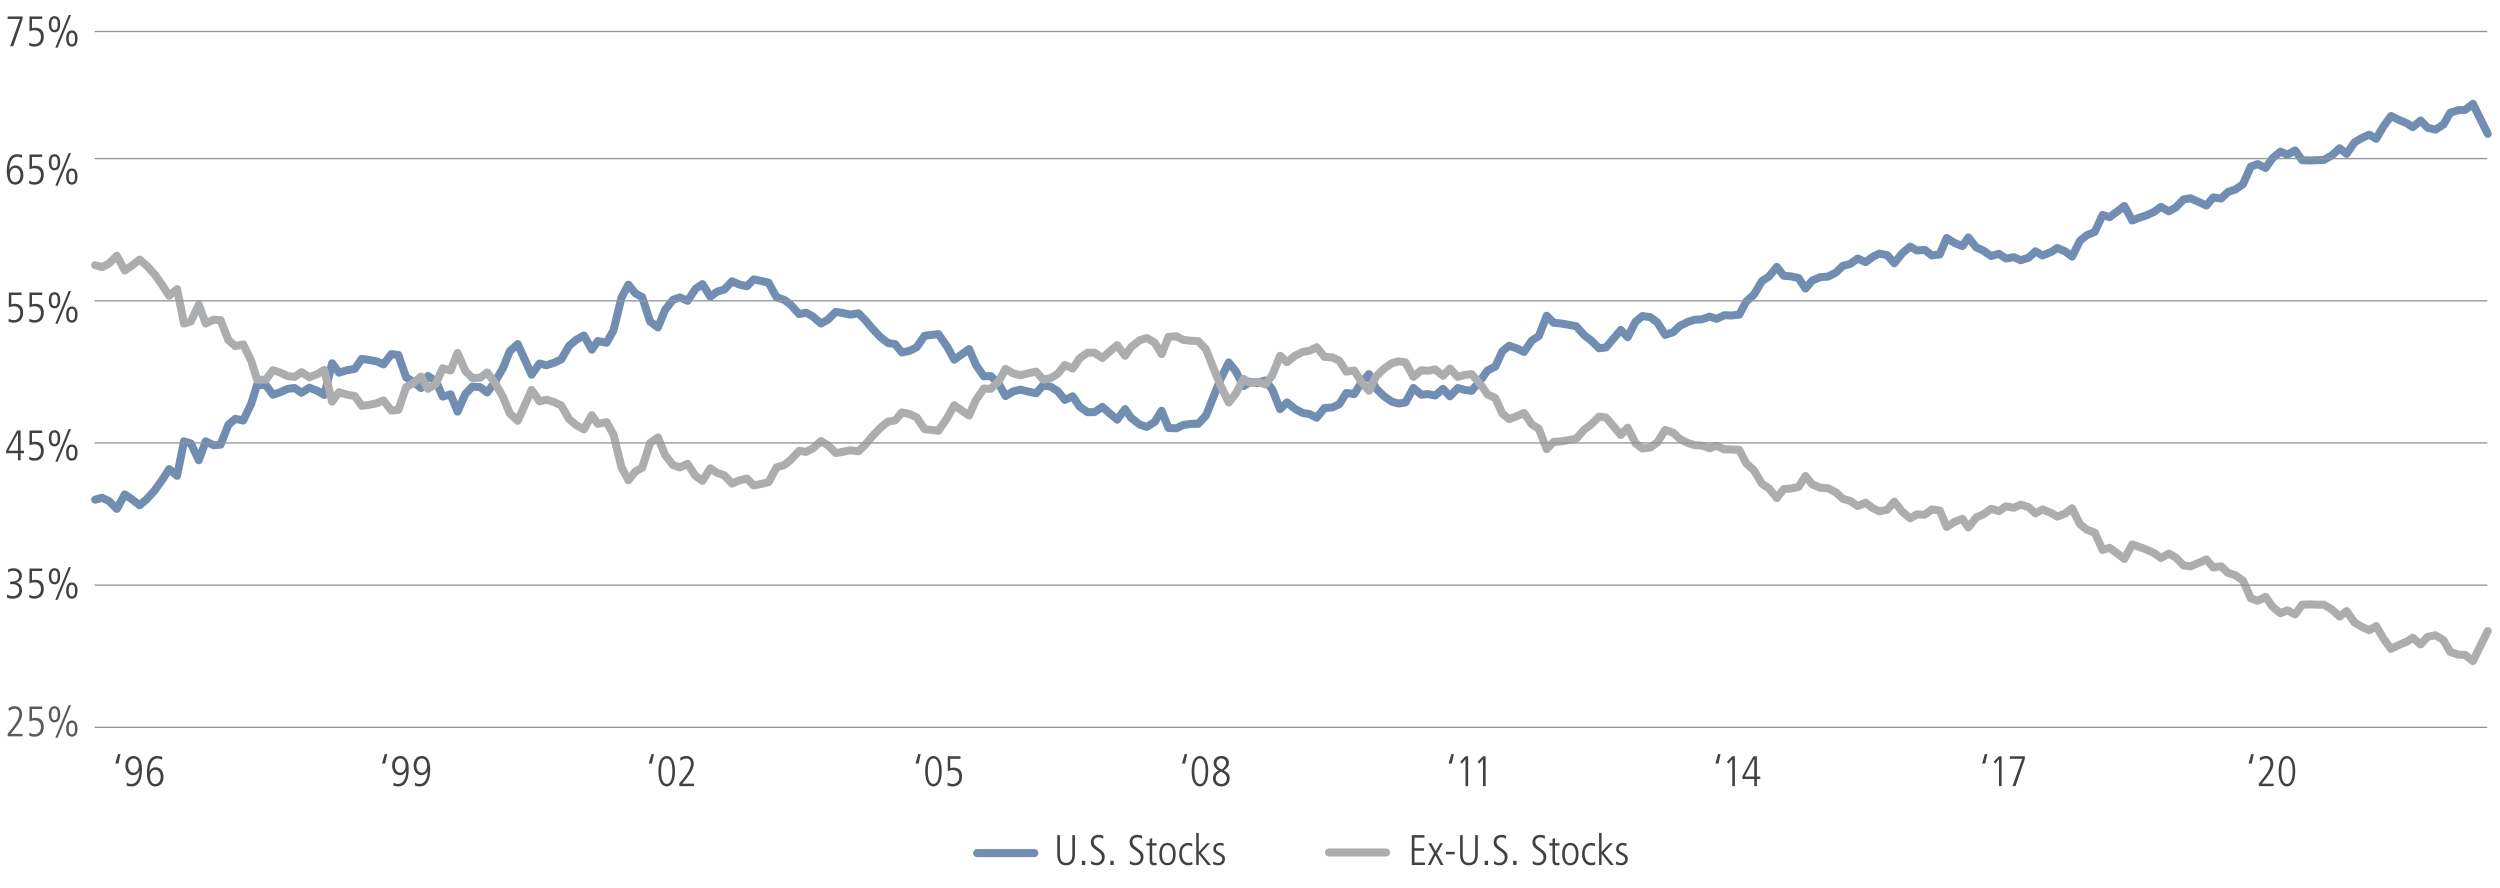 <?xml version="1.0" encoding="UTF-8"?><svg id="LHS" xmlns="http://www.w3.org/2000/svg" viewBox="0 0 1140 404.83"><defs><style>.cls-1{stroke-dasharray:0 0 75829.42 75829.42;}.cls-1,.cls-2{stroke:#acadaf;}.cls-1,.cls-2,.cls-3,.cls-4,.cls-5{fill:none;}.cls-1,.cls-2,.cls-4,.cls-5{stroke-linecap:round;stroke-width:3.66px;}.cls-1,.cls-3,.cls-4{stroke-linejoin:round;}.cls-6{fill:#595a5a;}.cls-2,.cls-5{stroke-miterlimit:10;}.cls-3{stroke:#939598;stroke-width:.61px;}.cls-4,.cls-5{stroke:#718db1;}.cls-7{fill:#414042;}</style></defs><polyline class="cls-4" points="43.38 227.85 46.53 226.97 49.68 228.49 53.29 232.03 56.89 225.45 60.04 227.6 63.64 230.39 66.79 227.73 70.4 223.8 74 218.73 77.15 213.92 80.75 216.96 83.91 201.25 87.06 202.26 90.66 209.86 93.81 201.25 97.41 203.02 100.57 202.77 104.17 193.65 107.32 190.99 110.92 191.75 114.53 184.15 117.23 175.53 121.28 175.66 124.43 179.97 127.58 178.96 131.19 177.31 134.34 176.93 137.49 179.08 141.09 176.8 144.69 178.2 147.85 180.1 151.45 165.65 154.6 169.96 158.2 168.82 161.81 168.19 164.96 163.63 168.11 164.13 171.71 164.77 174.86 166.16 178.47 161.47 181.62 161.85 185.22 172.11 188.37 174.01 191.97 176.93 195.13 171.48 198.73 173.76 201.88 180.86 205.48 179.84 208.64 187.7 212.24 179.59 215.39 176.29 218.99 176.55 222.14 178.96 225.75 174.14 229.35 167.81 232.5 160.08 236.1 156.91 239.25 163.88 242.41 170.85 246.01 165.78 249.16 166.54 252.76 165.4 255.92 163.88 259.52 157.67 262.67 155.01 266.27 152.99 269.87 159.45 272.58 155.52 276.63 156.28 279.78 150.58 283.38 135.76 286.54 129.8 289.69 133.73 292.84 135.5 296.44 146.65 300.04 149.31 303.2 141.46 306.8 136.77 309.95 135.63 313.55 137.15 317.15 131.7 320.31 129.55 323.91 135.25 327.06 132.97 330.21 132.08 333.82 128.28 336.97 129.68 340.57 130.56 343.72 127.4 347.32 128.16 350.48 128.92 354.08 135.5 357.68 136.77 360.38 138.8 364.43 143.23 367.59 142.6 370.74 144.37 374.34 147.54 377.49 145.77 381.1 142.22 384.25 142.73 387.85 143.49 391.45 142.85 394.6 146.02 397.76 149.82 401.36 153.62 404.96 156.41 408.11 156.91 411.26 160.71 414.87 159.95 418.02 158.31 421.62 153.11 424.77 152.73 427.93 152.35 431.98 158.18 435.13 164.01 438.73 161.47 441.88 159.19 445.04 166.41 448.64 171.61 451.79 171.48 455.39 174.9 458.54 180.6 462.15 178.45 465.3 177.69 468.9 178.58 472.5 179.34 475.66 175.66 479.26 176.42 482.41 178.45 485.56 182.38 489.16 180.73 492.32 185.42 495.92 187.95 499.07 187.95 502.67 185.54 505.83 188.33 509.43 191.37 513.03 186.56 515.73 190.48 519.78 193.65 522.94 194.66 526.54 192.38 529.69 187.32 532.84 195.17 536.44 195.3 539.6 193.78 543.2 193.27 546.35 193.27 549.95 189.47 553.11 181.49 556.71 172.62 560.31 165.27 563.46 169.2 567.06 176.04 570.22 174.14 573.37 174.65 576.97 173.51 580.12 177.56 583.72 186.56 586.88 183.52 590.48 186.43 594.08 188.33 597.23 188.84 600.39 190.48 603.99 186.05 607.59 185.8 610.74 184.28 613.89 179.21 617.5 179.72 620.65 174.77 624.25 170.59 627.4 177.06 631.01 180.6 634.61 183.14 637.76 184.02 640.91 183.52 644.51 176.93 648.12 179.97 651.27 179.72 654.42 180.35 658.02 177.31 661.17 180.73 664.78 176.93 667.93 177.82 671.08 178.2 675.13 173.38 678.29 168.95 681.89 167.17 685.04 160.21 688.19 157.67 691.79 158.94 694.95 160.46 698.55 155.27 701.7 153.24 705.3 143.99 708.45 147.16 712.06 147.54 715.66 148.17 718.81 148.81 722.41 152.86 725.57 155.27 729.17 158.81 732.32 158.43 735.47 154.76 739.07 150.45 742.23 153.75 745.83 146.65 748.98 144.12 752.58 144.63 755.73 147.03 759.34 152.73 762.94 151.47 766.09 148.55 769.69 146.78 772.85 145.77 776 145.64 779.6 144.37 782.75 145.39 786.35 143.74 789.51 143.87 793.11 143.49 796.26 137.53 799.86 134.24 803.47 128.16 806.62 126.13 810.22 121.7 813.37 125.75 816.52 126 820.13 126.76 823.28 131.58 826.43 127.9 830.03 126.38 833.63 126.13 837.24 124.23 840.39 121.19 843.54 120.43 847.14 117.9 850.75 119.54 853.9 117.14 857.05 115.62 860.65 116.38 863.8 120.05 867.41 115.49 871.01 112.45 874.16 114.22 877.76 113.97 880.91 116.5 884.52 116 887.67 108.52 891.27 110.8 894.87 112.2 897.58 108.27 901.18 112.83 904.33 114.22 907.93 116.76 911.53 115.74 914.69 117.9 918.29 117.26 921.44 118.66 925.04 117.52 928.2 114.6 931.35 116.5 935.4 114.86 938.1 113.08 941.7 114.6 944.86 117.01 948.46 109.79 951.61 107.26 955.21 105.74 958.81 98.01 961.97 99.02 965.57 96.36 968.72 93.95 972.32 100.54 975.48 99.28 978.63 98.26 982.23 96.62 985.38 94.33 988.98 96.36 992.14 94.59 995.74 90.91 998.89 90.41 1002.49 92.05 1006.09 93.7 1009.25 90.03 1012.85 90.53 1016 87.49 1019.15 86.48 1022.76 84.07 1026.36 75.97 1029.51 74.83 1033.11 76.6 1036.26 72.17 1039.87 69.13 1043.02 70.52 1046.62 68.62 1049.77 73.05 1053.38 73.18 1056.53 73.05 1059.68 72.93 1063.28 70.9 1066.88 67.61 1070.04 70.14 1073.64 64.95 1076.79 63.05 1080.39 61.4 1083.54 63.3 1086.7 57.85 1090.3 52.91 1093.9 54.68 1097.5 56.21 1100.21 57.98 1103.81 54.94 1106.96 58.23 1110.56 59.12 1114.16 56.84 1117.32 51.39 1120.92 50.25 1124.07 50.12 1127.67 47.34 1130.82 53.8 1134.43 61.02"/><polyline class="cls-1" points="43.38 120.94 46.53 121.82 49.68 120.18 53.29 116.63 56.89 123.34 60.04 121.19 63.64 118.4 66.79 121.06 70.4 124.99 74 130.06 77.15 134.87 80.75 131.83 83.91 147.54 87.06 146.53 90.66 138.93 93.81 147.54 97.41 145.77 100.57 146.02 104.17 155.14 107.32 157.8 110.92 157.04 114.53 164.51 117.23 173.13 121.28 173.13 124.43 168.82 127.58 169.83 131.19 171.48 134.34 171.86 137.49 169.71 141.09 171.99 144.69 170.59 147.85 168.69 151.45 183.14 154.6 178.83 158.2 179.97 161.81 180.6 164.96 185.04 168.11 184.66 171.71 183.9 174.86 182.63 178.47 187.19 181.62 186.94 185.22 176.55 188.37 174.77 191.97 171.73 195.13 177.31 198.73 175.03 201.88 167.93 205.48 168.95 208.64 160.97 212.24 169.2 215.39 172.37 218.99 172.24 222.14 169.83 225.75 174.65 229.35 180.98 232.5 188.58 236.1 191.88 239.25 184.91 242.41 177.81 246.01 183.01 249.16 182.25 252.76 183.39 255.92 184.91 259.52 191.12 262.67 193.78 266.27 195.8 269.87 189.34 272.58 193.27 276.63 192.51 279.78 198.21 283.38 213.03 286.54 218.98 289.69 215.06 292.84 213.28 296.44 202.01 300.04 199.48 303.2 207.33 306.8 212.02 309.95 213.16 313.55 211.51 317.15 217.08 320.31 219.24 323.91 213.54 327.06 215.69 330.21 216.7 333.82 220.5 336.97 219.11 340.57 218.22 343.72 221.39 347.32 220.63 350.48 219.87 354.08 213.16 357.68 212.02 360.38 209.86 364.43 205.56 367.59 206.06 370.74 204.42 374.34 201.12 377.49 203.02 381.1 206.57 384.25 206.06 387.85 205.3 391.45 205.81 394.6 202.77 397.76 198.97 401.36 195.17 404.96 192.26 408.11 191.75 411.26 188.08 414.87 188.84 418.02 190.36 421.62 195.68 424.77 196.06 427.93 196.44 431.98 190.48 435.13 184.78 438.73 187.32 441.88 189.47 445.04 182.38 448.64 177.18 451.79 177.31 455.39 173.89 458.54 168.19 462.15 170.34 465.3 171.1 468.9 170.21 472.5 169.45 475.66 173.13 479.26 172.37 482.41 170.34 485.56 166.41 489.16 168.06 492.32 163.37 495.92 160.84 499.07 160.84 502.67 163.25 505.83 160.46 509.43 157.42 513.03 162.23 515.73 158.31 519.78 155.14 522.94 154.13 526.54 156.28 529.69 161.47 532.84 153.62 536.44 153.37 539.6 155.01 543.2 155.39 546.35 155.52 549.95 159.32 553.11 167.3 556.71 176.04 560.31 183.52 563.46 179.59 567.06 172.75 570.22 174.65 573.37 174.14 576.97 175.28 580.12 171.23 583.72 162.23 586.88 165.15 590.48 162.23 594.08 160.46 597.23 159.95 600.39 158.31 603.99 162.74 607.59 162.99 610.74 164.51 613.89 169.45 617.5 168.95 620.65 173.89 624.25 178.2 627.4 171.73 631.01 168.19 634.61 165.65 637.76 164.77 640.91 165.27 644.51 171.86 648.12 168.82 651.27 169.07 654.42 168.44 658.02 171.35 661.17 168.06 664.78 171.86 667.93 170.97 671.08 170.59 675.13 175.28 678.29 179.84 681.89 181.49 685.04 188.58 688.19 191.12 691.79 189.72 694.95 188.33 698.55 193.52 701.7 195.55 705.3 204.8 708.45 201.5 712.06 201.25 715.66 200.62 718.81 199.98 722.41 195.93 725.57 193.52 729.17 189.98 732.32 190.36 735.47 194.03 739.07 198.34 742.23 195.04 745.83 202.14 748.98 204.54 752.58 204.04 755.73 201.76 759.34 196.06 762.94 197.32 766.09 200.24 769.69 202.01 772.85 203.02 776 203.15 779.6 204.42 782.75 203.28 786.35 204.92 789.51 204.92 793.11 205.18 796.26 211.26 799.86 214.55 803.47 220.63 806.62 222.66 810.22 227.09 813.37 223.04 816.52 222.79 820.13 222.03 823.28 217.08 826.43 220.89 830.03 222.41 833.63 222.66 837.24 224.56 840.39 227.47 843.54 228.36 847.14 230.77 850.75 229.25 853.9 231.65 857.05 233.17 860.65 232.41 863.8 228.74 867.41 233.3 871.01 236.34 874.16 234.57 877.76 234.69 880.91 232.29 884.52 232.79 887.67 240.27 891.27 237.99 894.87 236.59 897.58 240.52 901.18 235.96 904.33 234.57 907.93 232.03 911.53 233.05 914.69 230.89 918.29 231.53 921.44 230.13 925.04 231.27 928.2 234.06 931.35 232.29 935.4 233.93 938.1 235.58 941.7 234.19 944.86 231.78 948.46 239 951.61 241.53 955.21 242.93 958.81 250.78 961.97 249.77 965.57 252.43 968.72 254.83 972.32 248.25 975.48 249.39 978.63 250.53 982.23 252.17 985.38 254.45 988.98 252.43 992.14 254.2 995.74 257.87 998.89 258.25 1002.49 256.73 1006.09 255.09 1009.25 258.76 1012.85 258.25 1016 261.3 1019.15 262.18 1022.76 264.72 1026.36 272.82 1029.51 273.96 1033.11 272.19 1036.26 276.62 1039.87 279.66 1043.02 278.27 1046.62 280.17 1049.77 275.74 1053.38 275.61 1056.53 275.74 1059.68 275.74 1063.28 277.89 1066.88 281.18 1070.04 278.65 1073.64 283.84 1076.79 285.74 1080.39 287.39 1083.54 285.49 1086.7 290.94 1090.3 295.88 1093.9 294.1 1097.5 292.58 1100.21 290.81 1103.81 293.85 1106.96 290.43 1110.56 289.67 1114.16 291.82 1117.32 297.27 1120.92 298.54 1124.07 298.66 1127.67 301.45 1130.82 294.99 1134.43 287.77"/><g><path class="cls-6" d="m3.5,335.79v-1.19l2.11-2.61c1.93-2.4,3.18-4.64,3.18-6.38,0-1.56-.74-2.44-2.13-2.44-.84,0-1.87.47-2.59,1.07l-.18-1.35c.94-.61,1.87-.86,2.87-.86,2.05,0,3.31,1.46,3.31,3.57,0,1.72-.84,3.63-3.49,6.92l-1.72,2.13h5.38v1.13H3.5Z"/><path class="cls-6" d="m13.37,334.09c.72.47,1.56.7,2.34.7,1.85,0,2.96-1.31,2.96-3.33,0-1.85-1.01-3-2.96-3-.8,0-1.4.12-2.26.49v-6.77h5.79v1.13h-4.66v4.29c.37-.14.96-.27,1.5-.27,2.55,0,3.88,1.42,3.88,4.14s-1.58,4.47-4.31,4.47c-.84,0-1.44-.12-2.34-.53l.06-1.31Z"/><path class="cls-6" d="m22.27,325.72c0-2.34.9-3.68,2.59-3.68s2.59,1.29,2.59,3.68-.94,3.69-2.59,3.69-2.59-1.34-2.59-3.69Zm4.06,0c0-1.95-.55-2.63-1.46-2.63s-1.46.66-1.46,2.63.58,2.63,1.46,2.63,1.46-.6,1.46-2.63Zm-1.11,10.71l6.1-14.9h1.05l-6.1,14.9h-1.05Zm4.95-4.19c0-2.4.94-3.69,2.59-3.69s2.59,1.35,2.59,3.69-.9,3.69-2.59,3.69-2.59-1.29-2.59-3.69Zm4.06,0c0-1.97-.57-2.63-1.48-2.63-.86,0-1.44.61-1.44,2.63s.55,2.63,1.46,2.63,1.46-.6,1.46-2.63Z"/></g><g><path class="cls-7" d="m3.24,271.12c.61.37,1.77.74,2.55.74,1.79,0,2.98-1.07,2.98-2.93,0-1.62-1.21-2.57-3.1-2.57h-1.03v-1.13c2.89,0,4.04-.88,4.04-2.53,0-1.39-.92-2.46-2.71-2.46-.76,0-1.52.27-2.24.8l-.1-1.29c.47-.31,1.74-.64,2.52-.64,2.36,0,3.82,1.5,3.82,3.47,0,1.48-.78,2.55-2.44,3.04v.04c1.42.27,2.53,1.66,2.53,3.43,0,2.5-1.54,3.9-4.41,3.9-.96,0-1.72-.14-2.52-.55l.1-1.33Z"/><path class="cls-7" d="m13.37,271.15c.72.47,1.56.7,2.34.7,1.85,0,2.96-1.31,2.96-3.33,0-1.85-1.01-3-2.96-3-.8,0-1.4.12-2.26.49v-6.77h5.79v1.13h-4.66v4.29c.37-.14.96-.27,1.5-.27,2.55,0,3.88,1.42,3.88,4.14s-1.58,4.47-4.31,4.47c-.84,0-1.44-.12-2.34-.53l.06-1.31Z"/><path class="cls-7" d="m22.27,262.79c0-2.34.9-3.69,2.59-3.69s2.59,1.29,2.59,3.69-.94,3.68-2.59,3.68-2.59-1.35-2.59-3.68Zm4.06,0c0-1.95-.55-2.63-1.46-2.63s-1.46.66-1.46,2.63.58,2.63,1.46,2.63,1.46-.61,1.46-2.63Zm-1.11,10.71l6.1-14.9h1.05l-6.1,14.9h-1.05Zm4.95-4.19c0-2.4.94-3.69,2.59-3.69s2.59,1.35,2.59,3.69-.9,3.69-2.59,3.69-2.59-1.29-2.59-3.69Zm4.06,0c0-1.97-.57-2.63-1.48-2.63-.86,0-1.44.61-1.44,2.63s.55,2.63,1.46,2.63,1.46-.6,1.46-2.63Z"/></g><g><path class="cls-7" d="m8.2,209.92v-3.26H2.79v-1.23l5.01-9.13h1.6v9.23h1.54v1.13h-1.54v3.26h-1.21Zm0-12.4h-.04l-4.31,8.02h4.35v-8.02Z"/><path class="cls-7" d="m13.37,208.22c.72.47,1.56.7,2.34.7,1.85,0,2.96-1.31,2.96-3.33,0-1.85-1.01-3-2.96-3-.8,0-1.4.12-2.26.49v-6.77h5.79v1.13h-4.66v4.29c.37-.14.96-.27,1.5-.27,2.55,0,3.88,1.42,3.88,4.14s-1.58,4.47-4.31,4.47c-.84,0-1.44-.12-2.34-.53l.06-1.31Z"/><path class="cls-7" d="m22.27,199.85c0-2.34.9-3.68,2.59-3.68s2.59,1.29,2.59,3.68-.94,3.69-2.59,3.69-2.59-1.34-2.59-3.69Zm4.06,0c0-1.95-.55-2.63-1.46-2.63s-1.46.66-1.46,2.63.58,2.63,1.46,2.63,1.46-.6,1.46-2.63Zm-1.11,10.71l6.1-14.9h1.05l-6.1,14.9h-1.05Zm4.95-4.19c0-2.4.94-3.69,2.59-3.69s2.59,1.35,2.59,3.69-.9,3.69-2.59,3.69-2.59-1.29-2.59-3.69Zm4.06,0c0-1.97-.57-2.63-1.48-2.63-.86,0-1.44.61-1.44,2.63s.55,2.63,1.46,2.63,1.46-.6,1.46-2.63Z"/></g><g><path class="cls-7" d="m3.95,145.29c.72.47,1.56.7,2.34.7,1.85,0,2.96-1.31,2.96-3.33,0-1.85-1.01-3-2.96-3-.8,0-1.4.12-2.26.49v-6.77h5.79v1.13h-4.66v4.29c.37-.14.96-.27,1.5-.27,2.55,0,3.88,1.42,3.88,4.14s-1.58,4.47-4.31,4.47c-.84,0-1.44-.12-2.34-.53l.06-1.31Z"/><path class="cls-7" d="m13.37,145.29c.72.47,1.56.7,2.34.7,1.85,0,2.96-1.31,2.96-3.33,0-1.85-1.01-3-2.96-3-.8,0-1.4.12-2.26.49v-6.77h5.79v1.13h-4.66v4.29c.37-.14.96-.27,1.5-.27,2.55,0,3.88,1.42,3.88,4.14s-1.58,4.47-4.31,4.47c-.84,0-1.44-.12-2.34-.53l.06-1.31Z"/><path class="cls-7" d="m22.27,136.92c0-2.34.9-3.68,2.59-3.68s2.59,1.29,2.59,3.68-.94,3.69-2.59,3.69-2.59-1.34-2.59-3.69Zm4.06,0c0-1.95-.55-2.63-1.46-2.63s-1.46.66-1.46,2.63.58,2.63,1.46,2.63,1.46-.6,1.46-2.63Zm-1.11,10.71l6.1-14.9h1.05l-6.1,14.9h-1.05Zm4.95-4.19c0-2.4.94-3.69,2.59-3.69s2.59,1.35,2.59,3.69-.9,3.69-2.59,3.69-2.59-1.29-2.59-3.69Zm4.06,0c0-1.97-.57-2.63-1.48-2.63-.86,0-1.44.61-1.44,2.63s.55,2.63,1.46,2.63,1.46-.6,1.46-2.63Z"/></g><g><path class="cls-7" d="m4.26,77.34c.49-1.15,1.56-1.91,2.83-1.91,2.3,0,3.57,2.07,3.57,4.47s-1.36,4.29-3.78,4.29-3.78-2.15-3.78-6.05c0-5.3,1.7-7.84,4.76-7.84.72,0,1.56.16,2.24.37l-.1,1.36c-.88-.49-1.39-.61-2.03-.61-2.28,0-3.61,2.18-3.74,5.91h.04Zm5.11,2.38c0-1.62-.86-3.16-2.5-3.16-1.33,0-2.34,1.25-2.34,3.18,0,2.13.96,3.32,2.34,3.32,1.46,0,2.5-1.21,2.5-3.33Z"/><path class="cls-7" d="m13.37,82.35c.72.47,1.56.7,2.34.7,1.85,0,2.96-1.31,2.96-3.33,0-1.85-1.01-3-2.96-3-.8,0-1.4.12-2.26.49v-6.77h5.79v1.13h-4.66v4.29c.37-.14.96-.27,1.5-.27,2.55,0,3.88,1.42,3.88,4.14s-1.58,4.47-4.31,4.47c-.84,0-1.44-.12-2.34-.53l.06-1.31Z"/><path class="cls-7" d="m22.27,73.99c0-2.34.9-3.68,2.59-3.68s2.59,1.29,2.59,3.68-.94,3.69-2.59,3.69-2.59-1.34-2.59-3.69Zm4.06,0c0-1.95-.55-2.63-1.46-2.63s-1.46.66-1.46,2.63.58,2.63,1.46,2.63,1.46-.6,1.46-2.63Zm-1.11,10.71l6.1-14.9h1.05l-6.1,14.9h-1.05Zm4.95-4.19c0-2.4.94-3.69,2.59-3.69s2.59,1.35,2.59,3.69-.9,3.69-2.59,3.69-2.59-1.29-2.59-3.69Zm4.06,0c0-1.97-.57-2.63-1.48-2.63-.86,0-1.44.61-1.44,2.63s.55,2.63,1.46,2.63,1.46-.6,1.46-2.63Z"/></g><g><path class="cls-7" d="m4.65,21.11l4.43-12.48H3.46v-1.13h6.83v1.19l-4.27,12.42h-1.36Z"/><path class="cls-7" d="m13.37,19.41c.72.47,1.56.7,2.34.7,1.85,0,2.96-1.31,2.96-3.33,0-1.85-1.01-3-2.96-3-.8,0-1.4.12-2.26.49v-6.77h5.79v1.13h-4.66v4.29c.37-.14.96-.27,1.5-.27,2.55,0,3.88,1.42,3.88,4.14s-1.58,4.47-4.31,4.47c-.84,0-1.44-.12-2.34-.53l.06-1.31Z"/><path class="cls-7" d="m22.27,11.04c0-2.34.9-3.69,2.59-3.69s2.59,1.29,2.59,3.69-.94,3.68-2.59,3.68-2.59-1.35-2.59-3.68Zm4.06,0c0-1.95-.55-2.63-1.46-2.63s-1.46.66-1.46,2.63.58,2.63,1.46,2.63,1.46-.61,1.46-2.63Zm-1.11,10.71l6.1-14.9h1.05l-6.1,14.9h-1.05Zm4.95-4.19c0-2.4.94-3.69,2.59-3.69s2.59,1.35,2.59,3.69-.9,3.69-2.59,3.69-2.59-1.29-2.59-3.69Zm4.06,0c0-1.97-.57-2.63-1.48-2.63-.86,0-1.44.61-1.44,2.63s.55,2.63,1.46,2.63,1.46-.6,1.46-2.63Z"/></g><g><path class="cls-7" d="m52.56,348.18l1.25-4.33h1.13l-.94,4.33h-1.44Z"/><path class="cls-7" d="m57.84,356.88c.76.45,1.27.61,2.03.61,2.26,0,3.65-2.18,3.74-5.91h-.04c-.49,1.15-1.56,1.91-2.83,1.91-2.3,0-3.57-2.07-3.57-4.47s1.42-4.29,3.78-4.29c2.48,0,3.78,2.16,3.78,6.05,0,5.3-1.7,7.84-4.76,7.84-.72,0-1.56-.16-2.24-.37l.1-1.36Zm5.46-7.72c0-2.11-.96-3.3-2.34-3.3-1.46,0-2.5,1.23-2.5,3.33,0,1.62.84,3.16,2.5,3.16,1.35,0,2.34-1.25,2.34-3.2Z"/><path class="cls-7" d="m68.16,351.77c.49-1.15,1.56-1.91,2.83-1.91,2.3,0,3.57,2.07,3.57,4.47s-1.37,4.29-3.78,4.29-3.78-2.15-3.78-6.05c0-5.3,1.7-7.84,4.76-7.84.72,0,1.56.16,2.24.37l-.1,1.36c-.88-.49-1.39-.61-2.03-.61-2.28,0-3.61,2.18-3.74,5.91h.04Zm5.11,2.38c0-1.62-.86-3.16-2.5-3.16-1.33,0-2.34,1.25-2.34,3.18,0,2.13.96,3.32,2.34,3.32,1.46,0,2.5-1.21,2.5-3.33Z"/></g><g><path class="cls-7" d="m174.19,348.18l1.25-4.33h1.13l-.94,4.33h-1.44Z"/><path class="cls-7" d="m179.47,356.88c.76.45,1.27.61,2.03.61,2.26,0,3.65-2.18,3.74-5.91h-.04c-.49,1.15-1.56,1.91-2.83,1.91-2.3,0-3.57-2.07-3.57-4.47s1.42-4.29,3.78-4.29c2.48,0,3.78,2.16,3.78,6.05,0,5.3-1.7,7.84-4.76,7.84-.72,0-1.56-.16-2.24-.37l.1-1.36Zm5.46-7.72c0-2.11-.96-3.3-2.34-3.3-1.46,0-2.5,1.23-2.5,3.33,0,1.62.84,3.16,2.5,3.16,1.35,0,2.34-1.25,2.34-3.2Z"/><path class="cls-7" d="m189.27,356.88c.76.45,1.27.61,2.03.61,2.26,0,3.65-2.18,3.74-5.91h-.04c-.49,1.15-1.56,1.91-2.83,1.91-2.3,0-3.57-2.07-3.57-4.47s1.42-4.29,3.78-4.29c2.48,0,3.78,2.16,3.78,6.05,0,5.3-1.7,7.84-4.76,7.84-.72,0-1.56-.16-2.24-.37l.1-1.36Zm5.46-7.72c0-2.11-.96-3.3-2.34-3.3-1.46,0-2.5,1.23-2.5,3.33,0,1.62.84,3.16,2.5,3.16,1.35,0,2.34-1.25,2.34-3.2Z"/></g><g><path class="cls-7" d="m295.83,348.18l1.25-4.33h1.13l-.94,4.33h-1.44Z"/><path class="cls-7" d="m300.24,351.67c0-4.31,1.35-6.94,3.78-6.94s3.78,2.65,3.78,6.94-1.35,6.94-3.78,6.94-3.78-2.65-3.78-6.94Zm6.36,0c0-3.82-.88-5.81-2.57-5.81s-2.57,1.93-2.57,5.81.94,5.81,2.57,5.81,2.57-1.97,2.57-5.81Z"/><path class="cls-7" d="m309.76,358.48v-1.19l2.11-2.61c1.93-2.4,3.18-4.64,3.18-6.38,0-1.56-.74-2.44-2.13-2.44-.84,0-1.87.47-2.59,1.07l-.18-1.35c.94-.6,1.87-.86,2.87-.86,2.05,0,3.32,1.46,3.32,3.57,0,1.72-.84,3.63-3.49,6.92l-1.72,2.13h5.38v1.13h-6.75Z"/></g><g><path class="cls-7" d="m417.46,348.18l1.25-4.33h1.13l-.94,4.33h-1.44Z"/><path class="cls-7" d="m421.87,351.67c0-4.31,1.35-6.94,3.78-6.94s3.78,2.65,3.78,6.94-1.35,6.94-3.78,6.94-3.78-2.65-3.78-6.94Zm6.36,0c0-3.82-.88-5.81-2.57-5.81s-2.57,1.93-2.57,5.81.94,5.81,2.57,5.81,2.57-1.97,2.57-5.81Z"/><path class="cls-7" d="m432.1,356.78c.72.47,1.56.7,2.34.7,1.85,0,2.97-1.31,2.97-3.33,0-1.85-1.01-3-2.97-3-.8,0-1.4.12-2.26.49v-6.77h5.79v1.13h-4.66v4.29c.37-.14.96-.27,1.5-.27,2.56,0,3.88,1.42,3.88,4.14s-1.58,4.47-4.31,4.47c-.84,0-1.44-.12-2.34-.53l.06-1.31Z"/></g><g><path class="cls-7" d="m538.97,348.18l1.25-4.33h1.13l-.94,4.33h-1.44Z"/><path class="cls-7" d="m543.39,351.67c0-4.31,1.35-6.94,3.78-6.94s3.78,2.65,3.78,6.94-1.35,6.94-3.78,6.94-3.78-2.65-3.78-6.94Zm6.36,0c0-3.82-.88-5.81-2.57-5.81s-2.57,1.93-2.57,5.81.94,5.81,2.57,5.81,2.57-1.97,2.57-5.81Z"/><path class="cls-7" d="m560.74,354.87c0,1.81-1.13,3.74-3.84,3.74-2.26,0-3.8-1.54-3.8-3.69,0-1.62,1.01-2.87,2.59-3.55-1.48-.8-2.26-2.01-2.26-3.47,0-2.03,1.66-3.18,3.53-3.18,2.21,0,3.43,1.34,3.43,3.12,0,1.25-.55,2.26-2.32,3.49,2.11,1.07,2.67,2.14,2.67,3.53Zm-6.36.1c0,1.42,1.05,2.52,2.59,2.52,1.29,0,2.47-.86,2.47-2.59,0-1.23-.82-2.14-2.71-3-1.79.96-2.36,1.81-2.36,3.08Zm4.72-7.06c0-1.17-.97-2.05-2.22-2.05-1.11,0-2.17.94-2.17,2.18,0,1.17.88,2.26,2.44,2.83,1.39-.99,1.95-2.05,1.95-2.96Z"/></g><g><path class="cls-7" d="m660.57,348.18l1.25-4.33h1.13l-.94,4.33h-1.44Z"/><path class="cls-7" d="m668.27,358.48v-12.25l-1.76,2.03-.66-.9,2.42-2.5h1.21v13.61h-1.21Z"/><path class="cls-7" d="m676.24,358.48v-12.25l-1.76,2.03-.66-.9,2.42-2.5h1.21v13.61h-1.21Z"/></g><g><path class="cls-7" d="m782.2,348.18l1.25-4.33h1.13l-.94,4.33h-1.44Z"/><path class="cls-7" d="m789.91,358.48v-12.25l-1.76,2.03-.66-.9,2.42-2.5h1.21v13.61h-1.21Z"/><path class="cls-7" d="m799.94,358.48v-3.26h-5.4v-1.23l5.01-9.13h1.6v9.23h1.54v1.13h-1.54v3.26h-1.21Zm0-12.4h-.04l-4.31,8.02h4.35v-8.02Z"/></g><g><path class="cls-7" d="m903.83,348.18l1.25-4.33h1.13l-.94,4.33h-1.44Z"/><path class="cls-7" d="m911.53,358.48v-12.25l-1.76,2.03-.66-.9,2.42-2.5h1.21v13.61h-1.21Z"/><path class="cls-7" d="m917.7,358.48l4.43-12.48h-5.62v-1.13h6.83v1.19l-4.27,12.42h-1.36Z"/></g><g><path class="cls-7" d="m1025.34,348.18l1.25-4.33h1.13l-.94,4.33h-1.44Z"/><path class="cls-7" d="m1030.03,358.48v-1.19l2.11-2.61c1.93-2.4,3.18-4.64,3.18-6.38,0-1.56-.74-2.44-2.12-2.44-.84,0-1.87.47-2.59,1.07l-.18-1.35c.94-.6,1.87-.86,2.87-.86,2.05,0,3.32,1.46,3.32,3.57,0,1.72-.84,3.63-3.49,6.92l-1.72,2.13h5.38v1.13h-6.75Z"/><path class="cls-7" d="m1039.07,351.67c0-4.31,1.35-6.94,3.78-6.94s3.78,2.65,3.78,6.94-1.35,6.94-3.78,6.94-3.78-2.65-3.78-6.94Zm6.36,0c0-3.82-.88-5.81-2.57-5.81s-2.57,1.93-2.57,5.81.94,5.81,2.57,5.81,2.57-1.97,2.57-5.81Z"/></g><line class="cls-3" x1="43.15" y1="331.66" x2="1134.2" y2="331.66"/><line class="cls-3" x1="43.15" y1="266.83" x2="1134.2" y2="266.83"/><line class="cls-3" x1="43.15" y1="201.99" x2="1134.2" y2="201.99"/><line class="cls-3" x1="43.15" y1="137.16" x2="1134.2" y2="137.16"/><line class="cls-3" x1="43.15" y1="72.32" x2="1134.2" y2="72.32"/><line class="cls-3" x1="43.15" y1="14.39" x2="1134.2" y2="14.39"/><line class="cls-5" x1="445.58" y1="389.01" x2="471.66" y2="389.01"/><g><path class="cls-7" d="m488.98,380.83h1.21v8.72c0,3.22-1.37,5.03-4.04,5.03s-4.04-1.68-4.04-5.03v-8.72h1.21v8.7c0,2.73.9,3.92,2.83,3.92s2.83-1.19,2.83-3.92v-8.7Z"/><path class="cls-7" d="m493.34,394.44v-1.91h1.52v1.91h-1.52Z"/><path class="cls-7" d="m497.61,392.53c.7.62,1.62.92,2.4.92,1.64,0,2.46-1.21,2.46-2.46s-.55-1.97-1.99-2.93c-2.48-1.62-3.04-2.36-3.04-4.08,0-2.13,1.48-3.3,3.57-3.3.62,0,1.33.12,2.12.43l-.06,1.36c-.86-.55-1.46-.66-2.17-.66-1.15,0-2.18.72-2.18,1.99,0,1.56,1.15,2.18,1.87,2.73,2.46,1.82,3.16,2.4,3.16,4.27,0,2.21-1.52,3.77-3.65,3.77-.94,0-1.97-.25-2.57-.65l.08-1.4Z"/><path class="cls-7" d="m506.33,394.44v-1.91h1.52v1.91h-1.52Z"/><path class="cls-7" d="m515.29,392.53c.7.62,1.62.92,2.4.92,1.64,0,2.46-1.21,2.46-2.46s-.55-1.97-1.99-2.93c-2.48-1.62-3.04-2.36-3.04-4.08,0-2.13,1.48-3.3,3.57-3.3.62,0,1.33.12,2.12.43l-.06,1.36c-.86-.55-1.46-.66-2.17-.66-1.15,0-2.18.72-2.18,1.99,0,1.56,1.15,2.18,1.87,2.73,2.46,1.82,3.16,2.4,3.16,4.27,0,2.21-1.52,3.77-3.65,3.77-.94,0-1.97-.25-2.57-.65l.08-1.4Z"/><path class="cls-7" d="m527.43,394.44c-.31.1-.74.14-1.29.14-1.25,0-1.87-.82-1.87-2.22v-6.81h-1.48v-1.05h1.48v-1.99l1.13-.35v2.34h2.03v1.05h-2.03v6.53c0,.99.31,1.44,1.09,1.44.39,0,.61-.04.94-.21v1.13Z"/><path class="cls-7" d="m528.66,389.47c0-3.18,1.29-5.11,3.73-5.11s3.72,1.93,3.72,5.11-1.31,5.11-3.72,5.11-3.73-1.85-3.73-5.11Zm6.24,0c0-2.67-.9-4.06-2.54-4.06s-2.5,1.35-2.5,4.06.9,4.06,2.52,4.06,2.52-1.38,2.52-4.06Z"/><path class="cls-7" d="m543.78,394.21c-.49.21-1.23.37-1.93.37-2.36,0-4.13-1.93-4.13-5.07s1.52-5.15,4.11-5.15c.76,0,1.31.14,1.85.35l-.06,1.29c-.39-.33-1.15-.51-1.8-.51-1.73,0-2.91,1.29-2.91,3.69,0,2.83,1.29,4.27,3.08,4.27.61,0,1.36-.2,1.68-.53l.1,1.29Z"/><path class="cls-7" d="m550.7,394.44l-4.04-5.05h-.04v5.05h-1.13v-14.63h1.13v8.68l3.76-4h1.44l-4.21,4.41,4.6,5.54h-1.52Z"/><path class="cls-7" d="m553.3,392.84c.61.39,1.54.68,2.26.68,1.01,0,1.83-.74,1.83-1.72,0-.84-.35-1.23-1.91-2.01-1.58-.78-2.2-1.36-2.2-2.69,0-1.76,1.42-2.75,2.93-2.75.47,0,1.09.08,1.83.29l-.16,1.17c-.55-.21-1.05-.41-1.7-.41-1.01,0-1.7.72-1.7,1.6,0,.78.27,1.07,1.36,1.66,1.66.9,2.75,1.36,2.75,3.02,0,1.77-1.23,2.89-2.96,2.89-.88,0-1.64-.14-2.5-.47l.15-1.27Z"/></g><line class="cls-2" x1="605.99" y1="388.74" x2="632.07" y2="388.74"/><g><path class="cls-7" d="m643.78,394.44v-13.61h5.77v1.13h-4.56v4.84h4.35v1.13h-4.35v5.38h4.78v1.13h-5.99Z"/><path class="cls-7" d="m656.89,394.44l-2.3-4.37-2.21,4.37h-1.29l2.81-5.36-2.57-4.58h1.36l1.97,3.71,2.05-3.71h1.29l-2.69,4.66,2.94,5.29h-1.36Z"/><path class="cls-7" d="m659.37,389.57v-1.13h3.98v1.13h-3.98Z"/><path class="cls-7" d="m672.67,380.83h1.21v8.72c0,3.22-1.36,5.03-4.04,5.03s-4.04-1.68-4.04-5.03v-8.72h1.21v8.7c0,2.73.9,3.92,2.83,3.92s2.83-1.19,2.83-3.92v-8.7Z"/><path class="cls-7" d="m677.03,394.44v-1.91h1.52v1.91h-1.52Z"/><path class="cls-7" d="m681.3,392.53c.7.62,1.62.92,2.4.92,1.64,0,2.46-1.21,2.46-2.46s-.55-1.97-1.99-2.93c-2.48-1.62-3.04-2.36-3.04-4.08,0-2.12,1.48-3.29,3.57-3.29.62,0,1.33.12,2.12.43l-.06,1.36c-.86-.55-1.46-.66-2.17-.66-1.15,0-2.18.72-2.18,1.99,0,1.56,1.15,2.18,1.87,2.73,2.46,1.81,3.16,2.4,3.16,4.27,0,2.2-1.52,3.76-3.65,3.76-.94,0-1.97-.25-2.57-.64l.08-1.41Z"/><path class="cls-7" d="m690.02,394.44v-1.91h1.52v1.91h-1.52Z"/><path class="cls-7" d="m698.98,392.53c.7.62,1.62.92,2.4.92,1.64,0,2.46-1.21,2.46-2.46s-.55-1.97-1.99-2.93c-2.48-1.62-3.04-2.36-3.04-4.08,0-2.12,1.48-3.29,3.57-3.29.62,0,1.33.12,2.12.43l-.06,1.36c-.86-.55-1.46-.66-2.17-.66-1.15,0-2.18.72-2.18,1.99,0,1.56,1.15,2.18,1.87,2.73,2.46,1.81,3.16,2.4,3.16,4.27,0,2.2-1.52,3.76-3.65,3.76-.94,0-1.97-.25-2.57-.64l.08-1.41Z"/><path class="cls-7" d="m711.11,394.44c-.31.1-.74.14-1.29.14-1.25,0-1.87-.82-1.87-2.22v-6.81h-1.48v-1.05h1.48v-1.99l1.13-.35v2.34h2.03v1.05h-2.03v6.53c0,1,.31,1.44,1.09,1.44.39,0,.61-.04.94-.21v1.13Z"/><path class="cls-7" d="m712.35,389.47c0-3.18,1.29-5.11,3.73-5.11s3.72,1.93,3.72,5.11-1.31,5.11-3.72,5.11-3.73-1.85-3.73-5.11Zm6.24,0c0-2.67-.9-4.06-2.54-4.06s-2.5,1.35-2.5,4.06.9,4.06,2.52,4.06,2.52-1.38,2.52-4.06Z"/><path class="cls-7" d="m727.47,394.21c-.49.22-1.23.37-1.93.37-2.36,0-4.13-1.93-4.13-5.07s1.52-5.15,4.11-5.15c.76,0,1.31.14,1.85.35l-.06,1.29c-.39-.33-1.15-.51-1.79-.51-1.73,0-2.91,1.29-2.91,3.68,0,2.83,1.29,4.27,3.08,4.27.61,0,1.36-.2,1.68-.53l.1,1.29Z"/><path class="cls-7" d="m734.39,394.44l-4.04-5.05h-.04v5.05h-1.13v-14.63h1.13v8.68l3.76-4h1.44l-4.21,4.41,4.6,5.54h-1.52Z"/><path class="cls-7" d="m736.99,392.84c.61.39,1.54.68,2.26.68,1.01,0,1.83-.74,1.83-1.72,0-.84-.35-1.23-1.91-2.01-1.58-.78-2.2-1.36-2.2-2.69,0-1.76,1.42-2.75,2.93-2.75.47,0,1.09.08,1.83.29l-.16,1.17c-.55-.21-1.05-.41-1.7-.41-1.01,0-1.7.72-1.7,1.6,0,.78.27,1.07,1.36,1.66,1.66.9,2.75,1.36,2.75,3.02,0,1.77-1.23,2.89-2.96,2.89-.88,0-1.64-.14-2.5-.47l.15-1.27Z"/></g></svg>